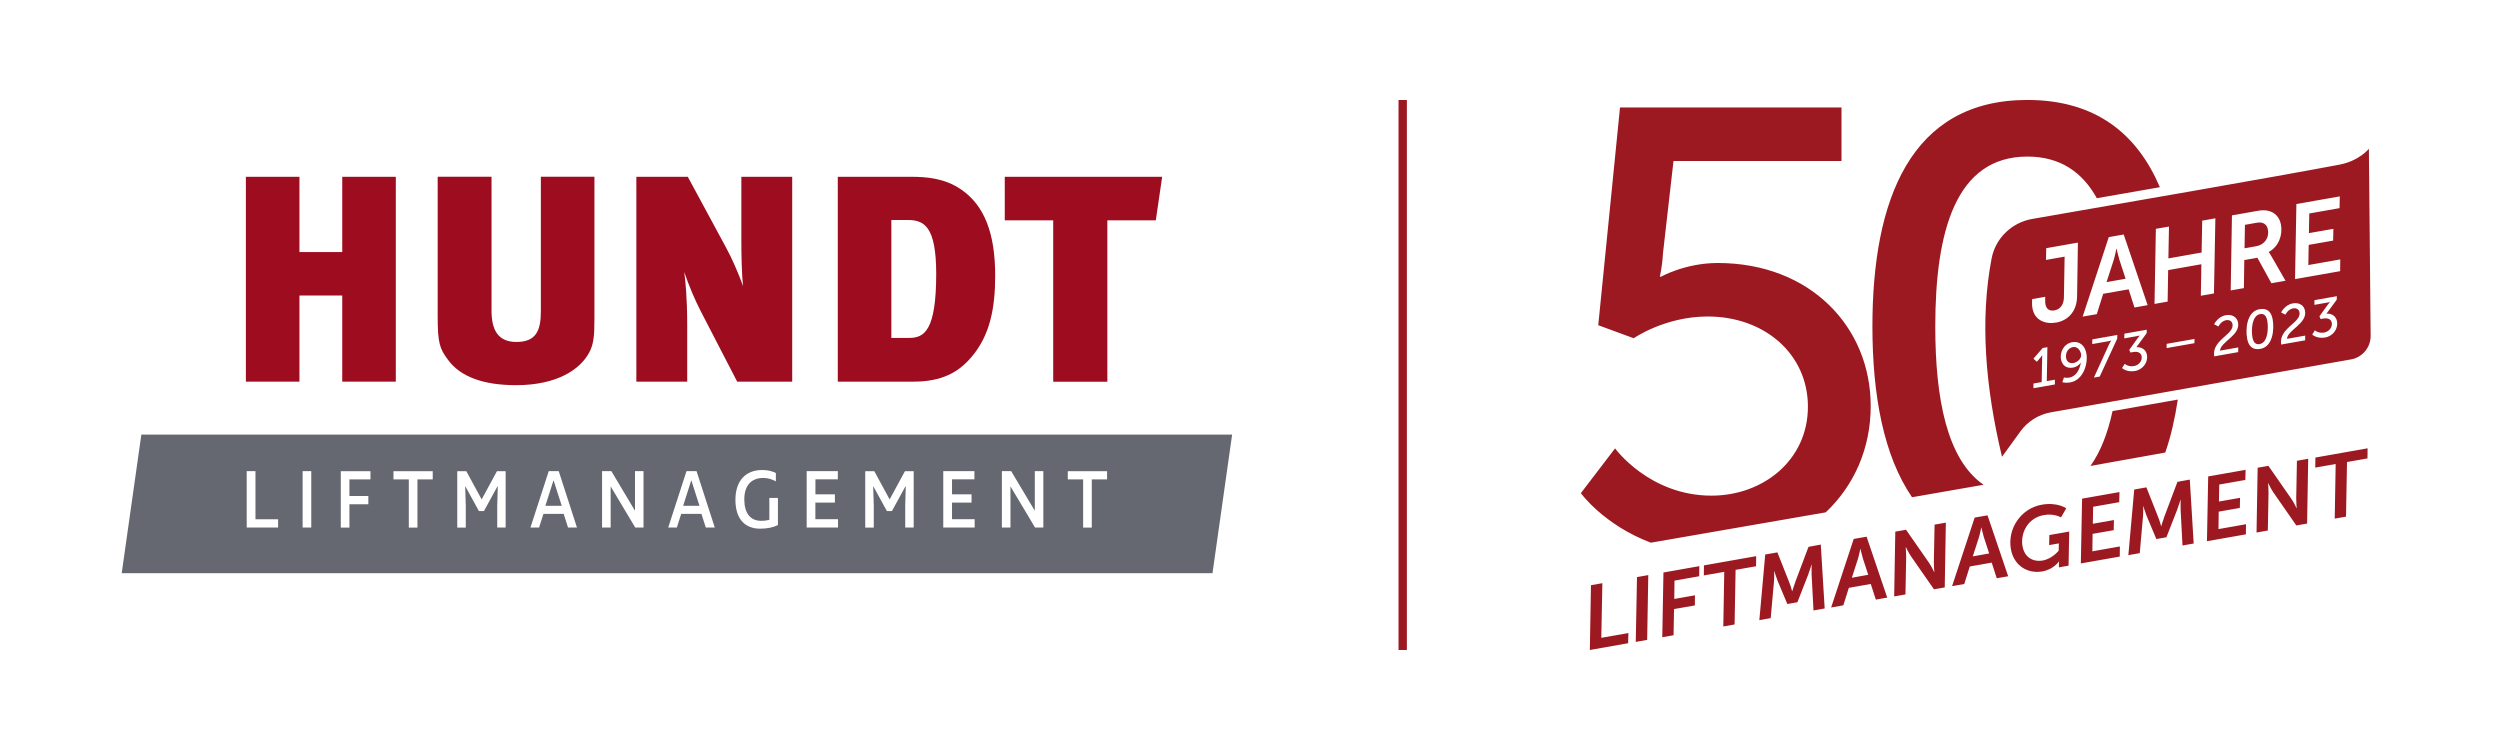 <?xml version="1.0" encoding="utf-8" ?>
<!DOCTYPE svg PUBLIC "-//W3C//DTD SVG 1.1//EN" "http://www.w3.org/Graphics/SVG/1.1/DTD/svg11.dtd">
<svg xmlns="http://www.w3.org/2000/svg" xmlns:xlink="http://www.w3.org/1999/xlink" version="1.1" id="Ebene_1" x="0px" y="0px" viewBox="0 0 425.2 127.56" style="enable-background:new 0 0 425.2 127.56;" xml:space="preserve"><style type="text/css">.st0{fill:#9D0D1F;} .st1{fill:#656771;} .st2{fill:#9D1921;}</style><g><g><path class="st0" d="M58.21,64.91V50.26h-7.28v14.65h-9.11V30.07h9.11v12.8h7.28v-12.8h9.11v34.84H58.21z"/><path class="st0" d="M100.24,59.91c-1.53,2.9-5.45,5.6-12.47,5.6c-5.6,0-9.52-1.45-11.6-4.35c-1.37-1.85-1.73-2.75-1.73-7.4v-23.7 h9.16v22.75c0,3.2,1.02,5.35,4.22,5.35c3.26,0,4.17-1.8,4.17-5.2v-22.9h9.11v24.1C101.11,57.16,100.96,58.51,100.24,59.91z"/><path class="st0" d="M125.38,64.91l-6.26-12.1c-0.92-1.8-1.99-4.3-2.75-6.55c0.2,1.35,0.51,4.55,0.51,8.85v9.8h-8.65V30.07h8.75 l6.46,11.95c1.02,1.85,2.09,4.3,2.95,6.65c-0.25-2.05-0.3-5.5-0.3-7.8v-10.8h8.65v34.84H125.38z"/><path class="st0" d="M165.24,60.71c-2.24,2.65-5.09,4.2-9.87,4.2h-12.88V30.07h12.52c2.44,0,5.6,0.2,8.45,2.15 c4.02,2.75,5.8,7.55,5.8,14.65C169.26,52.26,168.44,56.96,165.24,60.71z M154.4,37.42h-2.8v20.05h3.05c2.55,0,4.58-1.25,4.58-10.9 C159.23,38.47,157.15,37.42,154.4,37.42z"/><path class="st0" d="M196.58,37.47h-8.24v27.45h-9.21V37.47h-8.24v-7.4h26.77L196.58,37.47z"/></g><g><polygon class="st1" points="94.13,81.72 92.76,86.03 95.54,86.03 94.16,81.72"/><polygon class="st1" points="117.56,81.72 116.19,86.03 118.97,86.03 117.59,81.72"/><path class="st1" d="M24.04,73.92L20.7,97.49h185.52l3.34-23.57H24.04z M47.29,89.72h-5.33v-9.59h1.49v8.19h3.85V89.72z M52.94,89.72h-1.47v-9.59h1.47V89.72z M63.01,81.54h-3.58v2.82h3.22v1.4h-3.22v3.97h-1.47v-9.59h5.05V81.54z M73.6,81.54H71v8.19 h-1.47v-8.19h-2.61v-1.4h6.68V81.54z M86,89.72h-1.43v-3.65l0.09-3.37h-0.04l-2.31,4.22h-0.86l-2.29-4.18h-0.04l0.1,3.29v3.7 h-1.45v-9.59h1.54l2.61,4.8l2.6-4.8H86V89.72z M96.61,89.72l-0.74-2.32h-3.44l-0.74,2.32h-1.47l3.11-9.59h1.7l3.1,9.59H96.61z M109.43,89.72h-1.39l-4.17-6.98h-0.01v6.98h-1.46v-9.59h1.58l3.99,6.69h0.03v-6.69h1.45V89.72z M120.04,89.72l-0.74-2.32h-3.44 l-0.74,2.32h-1.47l3.11-9.59h1.71l3.1,9.59H120.04z M132.32,89.3c-0.8,0.4-1.83,0.62-3.05,0.62c-2.36,0-4.19-1.44-4.19-4.9 c0-3.3,1.78-5.08,4.56-5.08c1.01,0,1.72,0.21,2.32,0.51v1.42c-0.57-0.31-1.29-0.58-2.13-0.58c-2.18,0-3.24,1.43-3.24,3.65 c0,2.35,1.05,3.64,2.84,3.64c0.63,0,1.07-0.07,1.42-0.17v-3.72h1.46V89.3z M142.53,89.72h-5.33v-9.59h5.3v1.4h-3.81v2.55H142v1.4 h-3.32v2.83h3.85V89.72z M155.39,89.72h-1.43v-3.65l0.09-3.37h-0.04l-2.31,4.22h-0.86l-2.29-4.18h-0.04l0.1,3.29v3.7h-1.45v-9.59 h1.54l2.61,4.8l2.6-4.8h1.49V89.72z M165.76,89.72h-5.33v-9.59h5.3v1.4h-3.81v2.55h3.32v1.4h-3.32v2.83h3.85V89.72z M177.43,89.72 h-1.39l-4.17-6.98h-0.01v6.98h-1.46v-9.59h1.58l3.99,6.69h0.03v-6.69h1.45V89.72z M188.29,81.54h-2.6v8.19h-1.47v-8.19h-2.61v-1.4 h6.68V81.54z"/></g></g><rect x="237.86" y="17.01" class="st2" width="1.42" height="93.54"/><path class="st2" d="M360.47,44.19c-0.21-0.68-0.48-1.89-0.48-1.89l-0.04,0.01c0,0-0.25,1.32-0.5,2.06l-1.17,3.61l3.24-0.57 L360.47,44.19z M385.72,39.04c-0.16-0.92-0.86-1.34-1.87-1.16l-2.03,0.36l-0.07,3.99l1.98-0.35 C385.05,41.65,385.99,40.55,385.72,39.04z M352.57,59.03c-0.82,0.14-1.32,0.99-1.16,1.88c0.11,0.6,0.56,0.95,1.26,0.83 c0.66-0.12,1.4-0.77,1.28-1.5C353.82,59.53,353.28,58.91,352.57,59.03z M384.4,53.42c-1.37,0.24-1.55,2.58-1.3,3.98 c0.14,0.77,0.5,1.25,1.22,1.12c1.42-0.25,1.52-2.69,1.3-3.96C385.47,53.77,385.13,53.29,384.4,53.42z M390.54,84.73 c-0.01,0.65,0.08,1.69,0.08,1.69l-0.03,0.01c0,0-0.45-0.99-0.85-1.55l-3.93-5.65l-1.83,0.32l-0.19,11.02l1.92-0.34l0.12-6.35 c0.01-0.65-0.08-1.69-0.08-1.69l0.03-0.01c0,0,0.47,0.97,0.86,1.55l3.92,5.64l1.83-0.32l0.19-11.02l-1.92,0.34L390.54,84.73z M335.85,88.03l-3.84,11.66l2.07-0.36l0.94-2.98l3.73-0.66l0.86,2.66l1.94-0.34l-3.51-10.36L335.85,88.03z M335.53,94.63l1.01-3.12 c0.21-0.64,0.43-1.78,0.43-1.78l0.03-0.01c0,0,0.23,1.04,0.41,1.63l0.91,2.78L335.53,94.63z M315.28,91.66l-3.84,11.66l2.07-0.36 l0.94-2.98l3.73-0.66l0.86,2.66l1.94-0.34l-3.51-10.36L315.28,91.66z M314.96,98.26l1.01-3.12c0.21-0.64,0.43-1.78,0.43-1.78 l0.03-0.01c0,0,0.23,1.04,0.41,1.63l0.91,2.78L314.96,98.26z M348.52,92.71l1.65-0.29l-0.03,1.24c0,0-1.09,1.38-2.71,1.67 c-1.66,0.29-3.11-0.55-3.44-2.42c-0.4-2.3,0.94-4.84,3.64-5.31c1.74-0.31,2.9,0.4,2.9,0.4l0.9-1.55c0,0-1.52-1.08-4.16-0.61 c-3.54,0.62-5.87,4.07-5.26,7.55c0.5,2.84,2.88,4.23,5.33,3.8c1.94-0.34,2.84-1.69,2.84-1.69l0.03-0.01c0,0-0.02,0.24-0.03,0.47 l-0.01,0.54l1.65-0.29l0.11-5.8l-3.38,0.59L348.52,92.71z M328.91,95.6c-0.01,0.65,0.08,1.69,0.08,1.69l-0.03,0.01 c0,0-0.45-0.99-0.85-1.55l-3.93-5.65l-1.83,0.32l-0.19,11.02l1.92-0.34l0.12-6.35c0.01-0.65-0.08-1.69-0.08-1.69l0.03-0.01 c0,0,0.46,0.97,0.86,1.55l3.92,5.63l1.83-0.32l0.19-11.02l-1.92,0.34L328.91,95.6z M355.91,90.8l3.59-0.63l0.04-1.72l-3.59,0.63 l0.05-2.89l4.44-0.78l0.04-1.72l-6.36,1.12l-0.21,11.02l6.62-1.17l0.02-1.72l-4.68,0.83L355.91,90.8z M393.78,79.53l3.47-0.61 l-0.16,9.29l1.92-0.34l0.17-9.29l3.48-0.61l0.02-1.72l-8.88,1.57L393.78,79.53z M370.34,81.95l-2.19,5.82 c-0.26,0.7-0.56,1.71-0.56,1.71l-0.03,0.01c0,0-0.24-0.92-0.49-1.52l-2.01-5.08l-2.07,0.37l-1,11.16l1.94-0.34l0.55-6.24 c0.06-0.74,0.03-1.74,0.03-1.74l0.03-0.01c0,0,0.31,1.04,0.55,1.63l1.66,3.96l1.71-0.3l1.79-4.57c0.25-0.66,0.61-1.81,0.61-1.81 l0.03-0.01c0,0-0.04,0.98-0.01,1.7l0.32,6.09l1.9-0.34l-0.66-10.87L370.34,81.95z M377.36,87.02l3.59-0.63l0.04-1.72l-3.59,0.63 l0.05-2.89l4.44-0.78l0.04-1.72l-6.36,1.12l-0.21,11.02l6.62-1.17l0.02-1.72l-4.68,0.83L377.36,87.02z M368.27,76.97 c0.96-2.77,1.65-5.8,2.13-9.01l-11.1,1.96c-0.8,3.7-2.01,6.88-3.76,9.33C359.97,78.45,364.24,77.69,368.27,76.97z M278.21,109.17 l1.94-0.34l0.19-11.02l-1.92,0.34L278.21,109.17z M272.53,99.19l-1.94,0.34l-0.19,11.02l6.51-1.15l0.05-1.73l-4.61,0.81 L272.53,99.19z M337.36,82.45c-6.21-4.31-8.21-14.62-8.21-26.93c0-16.19,3.49-28.89,15.66-28.89c5.61,0,9.37,2.66,11.82,7.08 c3.35-0.58,7-1.22,10.72-1.87c-3.86-9.06-10.9-14.84-22.54-14.84c-19.89,0-26.35,17.03-26.35,38.51c0,11.65,1.89,21.99,6.74,29.06 C329.25,83.87,333.32,83.16,337.36,82.45z M292.14,44.73c-5.5,0-9.63,2.33-9.63,2.33h-0.21c0,0,0.42-1.69,0.53-3.91l1.8-15.77h28.57 v-9.1h-37.67l-3.7,37.03l6.03,2.22c0,0,5.29-3.7,12.59-3.7c9.63,0,17.04,6.35,17.04,15.34c0,9.1-7.62,15.13-16.4,15.13 c-10.58,0-16.4-8.04-16.4-8.04l-5.82,7.62c0,0,3.93,5.42,11.91,8.42c8.02-1.39,18.42-3.19,29.74-5.16 c4.78-4.5,7.65-10.83,7.65-18.08C318.17,55.63,307.91,44.73,292.14,44.73z M338.73,43.97c-2,10.47-1.07,21.81,1.77,33.72l3.14-4.33 c1.24-1.7,3.09-2.86,5.16-3.23l51.05-9c1.95-0.34,3.37-2.05,3.35-4.03l-0.3-31.8c0,0-1.63,2.07-5.03,2.71 c-11.25,2.13-40.14,7.14-52.25,9.23C342.16,37.85,339.39,40.51,338.73,43.97z M349.49,65.39l-3.64,0.64l0-0.8l1.4-0.25l0.08-4.17 c0-0.2,0.01-0.4,0.01-0.4l-0.02,0c0,0-0.07,0.16-0.3,0.43l-0.59,0.69l-0.58-0.53l1.57-1.81l0.8-0.14l-0.1,5.77l1.38-0.24 L349.49,65.39z M352.11,65.04c-0.83,0.15-1.35-0.04-1.35-0.04l0.28-0.8c0,0,0.42,0.11,0.92,0.02c1.17-0.21,1.79-1.43,1.94-2.54 l-0.02,0c-0.2,0.35-0.71,0.74-1.31,0.84c-1.11,0.2-1.86-0.4-2.04-1.43c-0.21-1.19,0.48-2.63,1.9-2.89c1.22-0.22,2.18,0.52,2.43,1.96 C355.15,61.79,354.37,64.64,352.11,65.04z M360.09,57.61l-2.97,6.44l-0.99,0.17l2.56-5.61c0.2-0.41,0.38-0.67,0.38-0.67l0-0.02 c0,0-0.14,0.05-0.45,0.11l-2.78,0.49l0.02-0.8l4.25-0.75L360.09,57.61z M363.12,63.1c-1.43,0.25-2.2-0.5-2.2-0.5l0.45-0.72 c0,0,0.58,0.56,1.59,0.38c0.79-0.14,1.43-0.87,1.29-1.66c-0.11-0.65-0.73-0.85-1.45-0.72l-0.46,0.08l-0.19-0.46l1.38-1.92 c0.21-0.29,0.4-0.5,0.4-0.5l0-0.02c0,0-0.18,0.06-0.54,0.12l-2.09,0.37l0.02-0.8l3.8-0.67l-0.02,0.59l-1.74,2.38 c0.62-0.04,1.6,0.21,1.8,1.34C365.36,61.58,364.51,62.85,363.12,63.1z M373.23,58.37l-4.73,0.83l0.01-0.72l4.73-0.83L373.23,58.37z M384.43,59.34c-1.37,0.24-2.02-0.53-2.24-1.77c-0.29-1.63-0.07-4.6,2.1-4.98c1.39-0.25,2.03,0.52,2.25,1.76 C386.82,55.99,386.61,58.96,384.43,59.34z M395.46,57.4c-1.43,0.25-2.2-0.5-2.2-0.5l0.45-0.72c0,0,0.58,0.55,1.59,0.38 c0.79-0.14,1.43-0.87,1.29-1.66c-0.11-0.65-0.73-0.84-1.45-0.72l-0.46,0.08l-0.19-0.46l1.38-1.92c0.21-0.29,0.4-0.5,0.4-0.5l0-0.02 c0,0-0.18,0.06-0.54,0.12l-2.1,0.37l0.02-0.8l3.8-0.67l-0.02,0.59l-1.74,2.38c0.62-0.05,1.6,0.21,1.8,1.34 C397.69,55.88,396.85,57.15,395.46,57.4z M390.57,34.7l7.38-1.3l-0.04,2l-5.15,0.91l-0.06,3.34l4.16-0.73l-0.04,2l-4.16,0.73 l-0.06,3.43l5.43-0.96l-0.02,2l-7.67,1.35L390.57,34.7z M392.04,52.87c0.39,2.19-3,3.26-3.07,4.76l3.1-0.55l-0.01,0.8l-4.08,0.72 c-0.45-2.79,3.43-3.71,3.12-5.47c-0.09-0.52-0.53-0.78-1.1-0.68c-0.86,0.15-1.31,1.07-1.31,1.07l-0.72-0.38c0,0,0.64-1.3,1.98-1.54 C391.02,51.41,391.87,51.9,392.04,52.87z M379.61,36.63l4.37-0.77c0.66-0.12,1.29-0.14,1.83,0c1.12,0.27,1.92,1.11,2.14,2.38 c0.3,1.69-0.34,3.68-2.09,4.62l0.01,0.03c0,0,0.15,0.15,0.39,0.58l2.46,4.28l-2.4,0.42l-2.38-4.33l-2.23,0.39l-0.07,4.77l-2.24,0.4 L379.61,36.63z M378.56,53.61c1.07-0.19,1.92,0.3,2.09,1.27c0.39,2.19-3,3.26-3.07,4.76l3.1-0.55l-0.01,0.8l-4.08,0.72 c-0.45-2.79,3.43-3.71,3.12-5.47c-0.09-0.52-0.53-0.78-1.1-0.68c-0.86,0.15-1.31,1.07-1.31,1.07l-0.72-0.38 C376.57,55.14,377.22,53.84,378.56,53.61z M366.67,38.92l2.23-0.39l-0.1,5.42l5.65-1l0.1-5.42l2.24-0.4l-0.24,12.78l-2.23,0.39 l0.09-5.36l-5.65,1l-0.09,5.36l-2.23,0.39L366.67,38.92z M358.66,40.33l2.54-0.45l4.07,12.02l-2.24,0.4l-0.99-3.09l-4.33,0.76 l-1.09,3.46l-2.4,0.42L358.66,40.33z M347.88,51.7c0.15,0.87,0.67,1.24,1.54,1.09c0.83-0.15,1.58-0.8,1.61-2.18l0.12-6.96 l-3.17,0.56l0.04-2l5.39-0.95l-0.14,9.16c-0.04,2.7-1.7,4.12-3.54,4.44c-1.84,0.33-3.69-0.36-4.05-2.44 c-0.05-0.28-0.08-0.56-0.07-0.92l0.01-0.63l2.23-0.39l-0.01,0.57C347.84,51.27,347.85,51.51,347.88,51.7z M282.72,108.38l1.92-0.34 l0.08-4.45l3.54-0.62l0.02-1.72l-3.52,0.62l0.04-3.12l4.2-0.74l0.02-1.72l-6.1,1.08L282.72,108.38z M307.59,93.01l-2.19,5.82 c-0.26,0.7-0.57,1.71-0.57,1.71l-0.03,0.01c0,0-0.24-0.92-0.49-1.52l-2.01-5.08l-2.07,0.36l-1,11.16l1.93-0.34l0.56-6.24 c0.06-0.74,0.03-1.74,0.03-1.74l0.03-0.01c0,0,0.31,1.04,0.55,1.63l1.66,3.96l1.71-0.3l1.79-4.57c0.25-0.66,0.61-1.81,0.61-1.81 l0.03-0.01c0,0-0.04,0.98-0.01,1.7l0.32,6.09l1.9-0.34l-0.66-10.87L307.59,93.01z M289.79,97.87l3.47-0.61l-0.16,9.29l1.92-0.34 l0.17-9.29l3.48-0.61l0.02-1.72l-8.88,1.57L289.79,97.87z"/></svg>